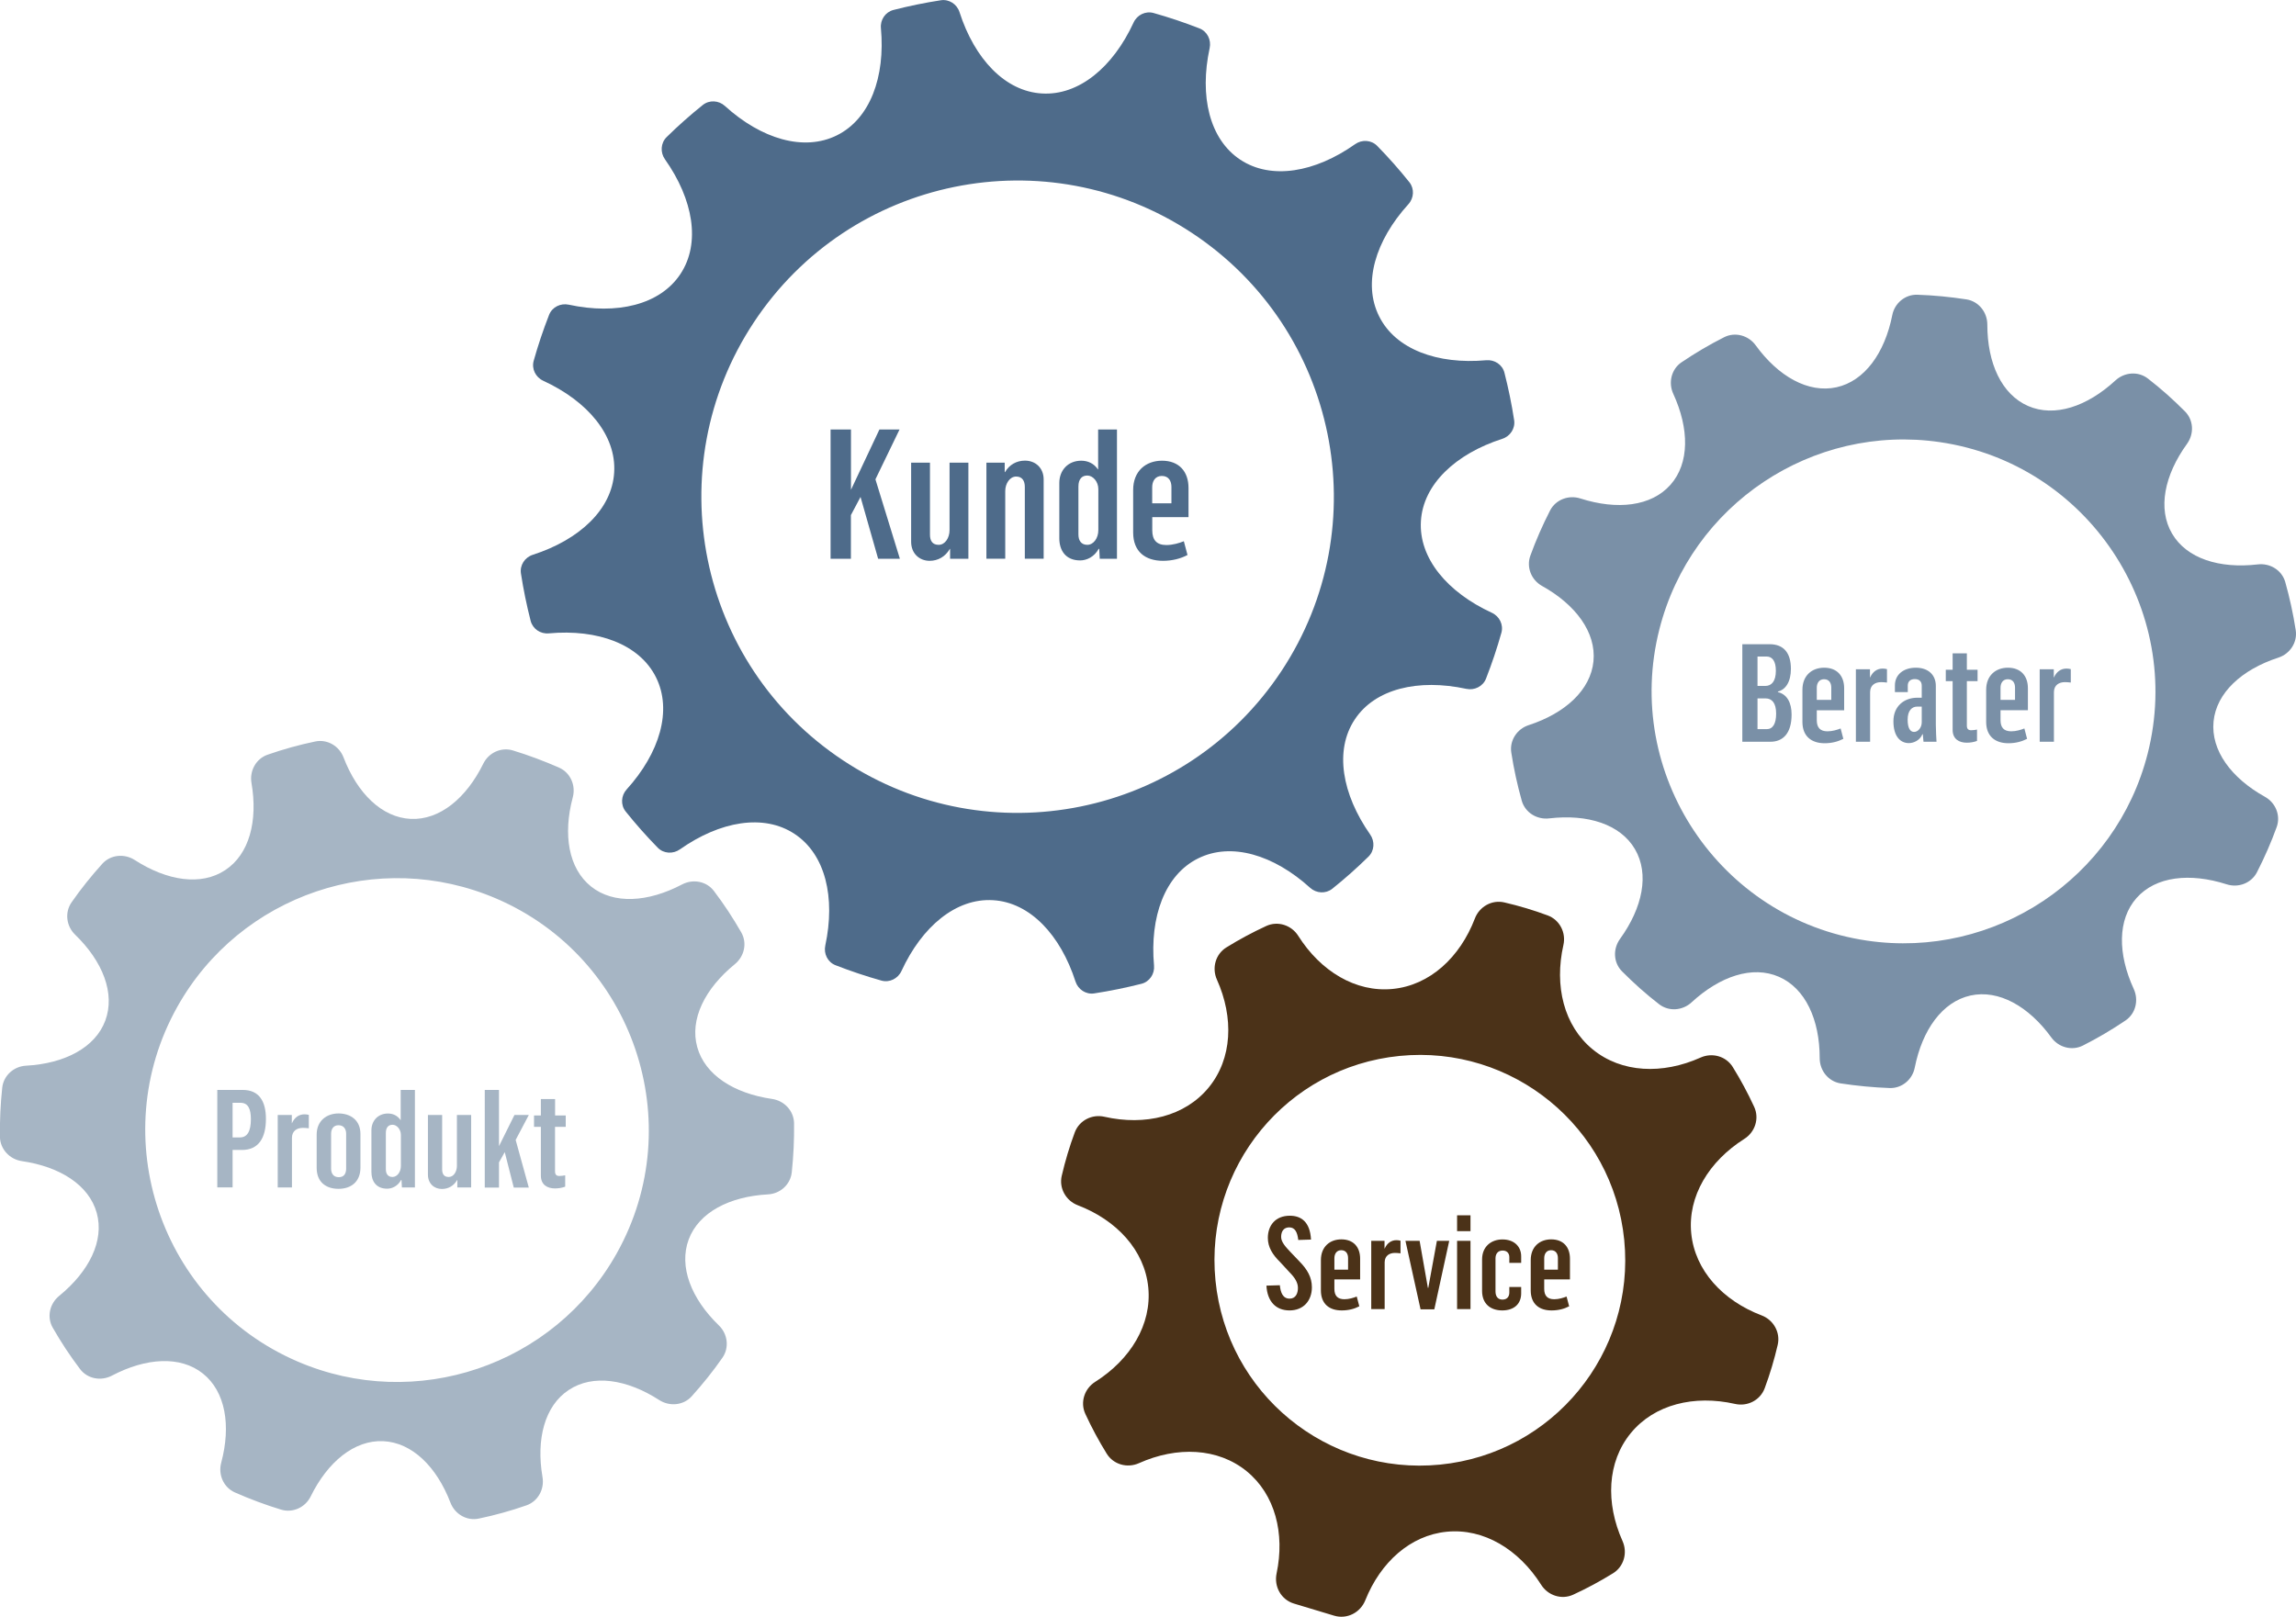 <svg xmlns="http://www.w3.org/2000/svg" xml:space="preserve" viewBox="0 0 3388.8 2386.6"><path fill="#4E6B8A" d="M1999.5 1062.2c30-45.6 93.9-60.5 164.7-45.3 12.1 2.6 24.6-3.6 29.1-15.1 8.7-22.3 16.3-44.9 22.7-67.7 3.3-11.9-2.8-24.3-14.1-29.5-65.8-30.3-108-80.7-104.7-135.2 3.2-54.4 51.2-99.4 120.1-121.6 11.8-3.8 19.4-15.4 17.5-27.6-3.6-23.5-8.4-46.8-14.3-69.9-3-12-14.6-19.6-26.9-18.5-72.1 6.5-133.9-16.1-158.1-64.9-24.5-48.9-5.5-111.8 43.2-165.4 8.3-9.1 9.1-23 1.4-32.6-14.8-18.5-30.6-36.4-47.4-53.5-8.7-8.9-22.6-9.7-32.7-2.5-59.1 41.7-123.7 53-169.3 22.9-45.6-30.1-60.6-94-45.3-164.8 2.6-12.1-3.5-24.6-15.1-29.1-22.3-8.7-44.9-16.3-67.7-22.7-11.9-3.3-24.3 2.8-29.5 14.1-30.3 65.8-80.7 108-135.2 104.7-54.5-3.1-99.5-51.1-121.7-120.1-3.8-11.8-15.4-19.4-27.6-17.5-23.5 3.6-46.8 8.4-69.9 14.3-12 3.1-19.7 14.6-18.5 26.9 6.6 72.1-16 133.8-64.8 158.1-48.9 24.4-111.8 5.5-165.5-43.3-9.1-8.3-23-9.1-32.6-1.4-18.5 14.8-36.3 30.6-53.4 47.4-8.8 8.7-9.6 22.6-2.5 32.7 41.8 59.1 53.1 123.8 22.9 169.4-30.1 45.6-94 60.6-164.8 45.3-12.1-2.6-24.6 3.5-29.1 15.1-8.7 22.3-16.3 44.9-22.7 67.7-3.3 11.9 2.8 24.3 14.1 29.5 65.8 30.3 108 80.7 104.7 135.2-3.1 54.5-51.1 99.5-120.1 121.7-11.8 3.8-19.4 15.4-17.5 27.6 3.6 23.5 8.4 46.8 14.3 69.9 3.1 12 14.6 19.7 26.9 18.5 72.1-6.6 133.8 16 158.1 64.8 24.4 48.9 5.4 111.8-43.3 165.6-8.3 9.1-9.1 23-1.4 32.6 14.8 18.5 30.6 36.3 47.3 53.4 8.7 8.9 22.6 9.6 32.7 2.5 59.2-41.7 123.8-53 169.3-22.8 45.6 30.1 60.5 93.9 45.3 164.7-2.6 12.1 3.5 24.6 15.1 29.1 22.3 8.7 45 16.3 67.8 22.7 11.9 3.3 24.3-2.9 29.5-14.1 30.3-65.8 80.6-107.9 135.2-104.6 54.5 3.2 99.5 51.2 121.7 120.1 3.8 11.7 15.4 19.4 27.6 17.5 23.5-3.6 46.8-8.4 69.8-14.2 12-3.1 19.6-14.6 18.5-26.9-6.5-72.1 16.1-133.9 64.9-158.1 48.9-24.5 111.8-5.4 165.5 43.3 9.2 8.3 23 9.1 32.7 1.4 18.5-14.8 36.3-30.6 53.4-47.4 8.9-8.7 9.6-22.6 2.5-32.7-41.7-59.6-52.9-124.3-22.8-169.7zm-755 60.4c-215-142.1-274-431.7-131.9-646.7 142.1-215.1 431.6-274.1 646.7-132 215 142.1 274.2 431.7 132 646.8-142.2 214.9-431.7 274.1-646.8 131.9z"/><path fill="#7A90A7" d="M2789.1 1606.2c18 .6 33.6-12.5 37-30.2 11.1-55.8 40.7-97.2 82.3-106.4 41.7-9.1 86 16 119.4 62.1 10.7 14.6 30.3 19.9 46.4 11.8 21.6-10.9 42.5-23.2 62.9-37 15.1-10.2 19.8-30.1 12.2-46.6-23.7-51.6-24.1-102.4 4.2-134.3 28.3-31.9 78.6-37.5 132.8-20.2 17.3 5.6 36.4-1.5 44.8-17.6 11.2-21.9 21-44.2 29.2-66.9 6.1-17-1.5-35.8-17.3-44.6-49.8-27.7-80-68.6-75.9-111.1 4.1-42.4 41.6-76.8 95.7-94.4 17.2-5.6 28.3-22.6 25.6-40.4-3.7-24.1-8.9-47.8-15.5-71.3-5.1-17.5-22.5-28.1-40.6-25.9-56.5 6.6-104.8-8.6-126.4-45.4-21.6-36.8-11.3-86.4 21.9-132.4 10.8-14.9 10-35.1-2.9-48.1-8.5-8.6-17.4-16.9-26.5-25.1-9.2-8.1-18.5-15.9-28.1-23.3-14.4-11.2-34.7-9.6-48.1 2.8-41.8 38.5-89.8 54.7-128.9 37.6-39.1-17.1-60.1-63.3-60.1-120.1 0-18.2-12.6-34.2-30.6-37.2-24.2-3.7-48.3-6.1-72.7-6.9-18-.6-33.6 12.5-37 30.2-11.1 55.8-40.7 97.2-82.3 106.4-41.7 9.1-86-16-119.4-62.1-10.7-14.6-30.3-19.9-46.4-11.8-21.6 10.9-42.5 23.2-62.9 37-15.1 10.2-19.8 30.1-12.2 46.6 23.7 51.6 24.1 102.4-4.2 134.3-28.3 31.9-78.6 37.5-132.8 20.2-17.3-5.6-36.4 1.5-44.8 17.6-11.2 21.9-21 44.2-29.2 66.9-6.1 17 1.5 35.8 17.3 44.6 49.8 27.7 80 68.6 75.9 111.1-4.1 42.4-41.6 76.8-95.7 94.4-17.2 5.6-28.3 22.6-25.6 40.4 3.7 24.1 8.9 47.8 15.5 71.3 5.1 17.5 22.5 28.1 40.6 25.9 56.5-6.6 104.8 8.6 126.4 45.4 21.6 36.8 11.3 86.4-21.9 132.4-10.8 14.9-10 35.1 2.9 48.1 8.5 8.6 17.4 16.9 26.5 25.1 9.2 8.1 18.5 15.9 28.1 23.3 14.4 11.2 34.7 9.6 48.1-2.8 41.8-38.5 89.8-54.7 128.9-37.6s60.1 63.3 60.1 120.1c0 18.2 12.6 34.2 30.6 37.2 24.2 3.7 48.3 6 72.7 6.9zm-339.9-677.3c46.8-184.3 226-303.8 414.1-276.2 217.7 32 360.7 246.4 306.6 459.7-46.8 184.3-226 303.8-414.1 276.2-217.8-32-360.8-246.4-306.6-459.7z"/><path fill="#A6B5C4" d="M415 2228.6c17.2 5.2 35.7-3.4 43.6-19.6 25.1-51 64.4-83.4 107-81.5 42.7 2 78.9 37.7 99.3 90.9 6.5 16.9 24.1 27.1 41.7 23.4 23.6-4.9 47.1-11.4 70.3-19.5 17.2-6 26.9-23.9 23.8-41.8-9.6-56 3.2-105.2 38.8-128.6 35.6-23.6 85.7-15.9 133.5 14.9 15.2 9.8 35.6 8 47.8-5.4 16.4-18.2 31.7-37.2 45.5-57.1 10.3-14.8 7.8-35-5.2-47.6-41-39.6-59.5-87-44.6-127 14.9-39.9 60.1-63.4 116.9-66.5 18.1-.9 33.2-14.5 35.2-32.4 2.6-24.2 3.7-48.5 3.4-72.9-.5-18.2-14.5-33-32.5-35.6-56.3-8.2-99-35.4-110.4-76.5-11.4-41.1 11.4-86.4 55.3-122.3 14.3-11.6 18.7-31.4 9.6-47.2-6-10.5-12.4-20.8-19.1-31.1-6.8-10.2-13.8-20.2-21.1-29.8-11-14.6-31-18.2-47.2-9.7-50.3 26.4-100.9 29.6-134.2 3-33.3-26.6-41.7-76.7-27-131.6 4.7-17.6-3.4-36.3-20-43.8-22.4-9.8-45.1-18.4-68.5-25.5-17.2-5.2-35.7 3.4-43.6 19.6-25.1 51-64.4 83.4-107 81.5-42.7-2-78.9-37.7-99.3-90.9-6.5-16.9-24.1-27.1-41.7-23.4-23.6 4.9-47.1 11.4-70.3 19.5-17.2 6-26.9 23.9-23.8 41.8 9.6 56-3.2 105.2-38.8 128.6-35.6 23.6-85.7 15.9-133.5-14.9-15.2-9.8-35.6-8-47.8 5.4-16.4 18.2-31.7 37.2-45.5 57.1-10.3 14.8-7.8 35 5.2 47.6 41 39.6 59.5 87 44.6 127-14.9 39.9-60.1 63.4-116.9 66.5-18.1.9-33.2 14.5-35.2 32.4-2.6 24.2-3.7 48.5-3.4 72.9.5 18.2 14.5 33 32.5 35.6 56.3 8.2 99 35.4 110.4 76.5 11.4 41.1-11.4 86.4-55.3 122.3-14.3 11.6-18.7 31.4-9.6 47.2 6 10.5 12.4 20.8 19.1 31.1 6.8 10.2 13.8 20.2 21.1 29.8 11 14.6 31 18.2 47.2 9.7 50.3-26.4 100.9-29.6 134.2-3 33.3 26.6 41.7 76.7 27 131.6-4.7 17.6 3.4 36.3 20 43.8 22.4 9.9 45.2 18.4 68.5 25.5zm-153.4-742.1c92.8-166 296.8-235.1 471.4-159.8 202.1 87.2 284.8 331.2 177.4 523.3-92.8 166-296.8 235.1-471.4 159.8-202.1-87.2-284.8-331.2-177.4-523.3z"/><path fill="#4B3218" d="M2496.2 1820.7c-5.4-54.8 26.3-106.5 78.3-139.4 15.9-10 22.5-30.2 14.6-47.3-9.3-20.2-19.9-39.9-31.6-58.8-9.9-16-30.3-21.7-47.5-14-56.2 25.2-116.7 22.8-159.3-12.1-42.6-34.9-56.8-93.9-43.2-153.9 4.2-18.3-5.4-37.2-23.1-43.8-20.7-7.7-42-14.1-64-19.2-18.3-4.3-36.8 6.1-43.5 23.6-22 57.5-66.5 98.7-121.3 104.1-54.8 5.4-106.5-26.3-139.4-78.3-10-15.9-30.2-22.5-47.3-14.6-20.2 9.3-39.9 19.9-58.8 31.6-16 9.9-21.7 30.3-14 47.5 25.2 56.2 22.8 116.7-12.1 159.3-34.9 42.6-93.9 56.8-153.9 43.2-18.3-4.2-37.2 5.4-43.8 23.1-7.7 20.7-14.1 42-19.2 64-4.3 18.3 6.1 36.8 23.6 43.5 57.5 22 98.7 66.5 104.1 121.3 5.4 54.8-26.3 106.5-78.3 139.4-15.9 10-22.5 30.2-14.6 47.3 9.3 20.2 19.9 39.9 31.6 58.8 9.9 16 30.3 21.7 47.5 14 56.2-25.2 116.7-22.8 159.3 12.1 41.8 34.3 56.3 91.7 43.9 150.6-4.1 19.5 6.7 38.9 25.8 44.6l59.1 17.8c19 5.7 38.7-4.4 46.1-22.9 22.4-55.9 66.3-95.7 120.1-101 54.8-5.4 106.5 26.3 139.4 78.3 10 15.9 30.2 22.5 47.3 14.6 20.2-9.3 39.9-19.9 58.8-31.6 16-9.9 21.7-30.3 14-47.5-25.2-56.2-22.8-116.7 12.1-159.3 34.9-42.6 93.9-56.8 153.9-43.2 18.3 4.2 37.2-5.4 43.8-23.1 7.7-20.7 14.1-42 19.2-64 4.3-18.3-6.1-36.8-23.6-43.5-57.4-21.8-98.6-66.4-104-121.2zm-370.6 341.4c-166.7 16.6-315.1-105.1-331.6-271.7-16.6-166.7 105.1-315.1 271.7-331.6 166.7-16.6 315.1 105.1 331.6 271.7 16.5 166.7-105.2 315.1-271.7 331.6z"/><path fill="#4E6B8A" d="M1226 634h30v89.1l42-89.1h29.7l-35.6 73.6 36.1 117.3h-32.1l-26-91.3-14.2 26.8v64.5h-30V634zm118.8 165.7V683h27.8v106.3c0 8.8 3.5 15 12.8 15 9.6 0 16.1-10.4 16.1-21.7V683h27.8v141.9h-27v-14.7h-.3c-6.7 11.5-17.4 17.7-30 17.7-15.1-.1-27.2-10.8-27.2-28.2zM1455.9 683h27v13.9h.5c6.4-11 17.1-16.9 29.4-16.9 15.5 0 27.6 10.7 27.6 27.8v117h-27.8v-106c0-8.8-3.7-15.3-12.8-15.3-9.4 0-16.1 10.4-16.1 21.4v99.9h-27.8V683zm107.6 111.6V713c0-18.7 12.8-32.9 32.4-32.9 9.6 0 18.7 4 24.6 12.8h.3V634h27.8v190.9h-25.4l-.8-14.7h-.8c-6.4 12-17.9 17.1-27.3 17.1-21.7 0-30.8-15-30.8-32.7zm57.6-12v-60.5c0-11.2-8-20.1-16.3-20.1-7.8 0-13.1 5.1-13.1 16.1V789c0 8.8 4 15.3 13.1 15.3s16.3-9.7 16.3-21.7zm51.4 3.5v-62.9c0-27.6 18.5-43.1 42.6-43.1 25.2 0 39.1 16.1 39.1 40.2v43.1h-53.5v19.5c0 14.5 6.7 21.7 20.9 21.7 9.4 0 19-2.9 25.7-5.6l5.4 20.3c-10.2 5.4-22.5 8.6-36.4 8.6-26.1-.1-43.8-13.7-43.8-41.8zM1729 743v-24.1c0-8.3-3.7-16.3-14.2-16.3-10.2 0-14.2 8.3-14.2 16.6V743h28.4z"/><path fill="#7A90A7" d="M2571.6 951h40.2c20.4 0 31.5 12.3 31.5 36.4 0 19-7.7 30.7-19.2 33.5v.8c13.5 3.2 20.2 15.6 20.2 33.1 0 28.1-12.9 40.2-31.3 40.2h-41.4V951zm33.9 61.6c9.3 0 15.6-6.9 15.6-22.4 0-14.5-5.5-21-13.5-21H2594v43.4h11.5zm2.1 63.8c9.1 0 13.9-8.1 13.9-23 0-15.8-6.3-22.4-15.6-22.4H2594v45.4h13.6zm52.7-10.7v-47.5c0-20.8 13.9-32.5 32.1-32.5 19 0 29.5 12.1 29.5 30.3v32.5h-40.4v14.7c0 10.9 5 16.4 15.8 16.4 7.1 0 14.3-2.2 19.4-4.2l4 15.3c-7.7 4-17 6.5-27.5 6.5-19.6 0-32.9-10.3-32.9-31.5zm42.6-32.5V1015c0-6.3-2.8-12.3-10.7-12.3-7.7 0-10.7 6.3-10.7 12.5v18h21.4zm36.3-45.2h20.8v12.1h.2c3.8-8.5 10.3-13.1 18.4-13.1 1.8 0 4.6.2 6.5.8v19.8c-3-.4-6.9-.6-8.7-.6-8.5 0-16 4.2-16.2 14.5v73.5h-21V988zm55.4 76.7c0-22.2 15.8-34.5 34.7-34.7h7.1v-17.8c0-5.9-3.4-9.7-10.3-9.7s-10.3 4-10.3 9.5v9.7h-19v-9.9c0-15.6 12.3-26.1 30.9-26.1 18 0 29.5 10.3 29.5 26.9v57.2c0 8.5.8 22 1 25.2H2839c0-1.2-.6-5.7-1-11.1h-.6c-4 9.7-13.7 13.1-20 13.1-12.5 0-22.8-9.9-22.8-32.3zm41.8 1.6v-23.2h-6.7c-7.5 0-14.1 5.5-14.1 19.2 0 12.7 3.8 18.2 9.5 18.2 6 0 11.3-6.5 11.3-14.2zm45.6 11.1v-71.9h-10.1v-16.8h10.1v-24.2h21v24.2h15.8v16.8H2903v65.6c0 4.6 1.8 6.9 6.3 6.9 3 0 6.3-.4 8.7-1v16.8c-4.8 1.8-10.1 2.6-15.1 2.6-11.2 0-20.9-5.2-20.9-19zm49.5-11.7v-47.5c0-20.8 13.9-32.5 32.1-32.5 19 0 29.5 12.1 29.5 30.3v32.5h-40.4v14.7c0 10.9 5 16.4 15.8 16.4 7.1 0 14.3-2.2 19.4-4.2l4 15.3c-7.7 4-17 6.5-27.5 6.5-19.6 0-32.9-10.3-32.9-31.5zm42.6-32.5V1015c0-6.3-2.8-12.3-10.7-12.3-7.7 0-10.7 6.3-10.7 12.5v18h21.4zm36.4-45.2h20.8v12.1h.2c3.8-8.5 10.3-13.1 18.4-13.1 1.8 0 4.6.2 6.5.8v19.8c-3-.4-6.9-.6-8.7-.6-8.5 0-16 4.2-16.2 14.5v73.5h-21V988z"/><path fill="#A6B5C4" d="M320.6 1609h37.8c23.6 0 34.1 16.2 34.1 42.8 0 28.1-10.9 45.8-35.3 45.8h-13.9v55.3h-22.6V1609zm33.5 70.1c10.9 0 16.2-9.1 16.2-26.9 0-15.1-4-24.2-15.3-24.2h-11.7v51.1h10.8zm55.8-33.1h20.8v12.1h.2c3.8-8.5 10.3-13.1 18.4-13.1 1.8 0 4.6.2 6.5.8v19.8c-3-.4-6.9-.6-8.7-.6-8.5 0-16 4.2-16.2 14.5v73.5h-21v-107zm57.5 78.1v-49.3c0-20.2 14.7-31.1 32.3-31.1 17.6 0 32.3 9.9 32.3 30.3v49.7c0 21.4-14.5 31.3-32.3 31.3-18.7 0-32.3-10.1-32.3-30.9zm43.5 1v-51.5c0-6.9-3.6-12.5-11.3-12.5s-10.9 5.9-10.9 12.7v51.3c0 6.9 3.2 12.7 11.3 12.7 8.4.1 10.9-6.2 10.9-12.7zm37.3 5.1v-61.6c0-14.1 9.7-24.8 24.4-24.8 7.3 0 14.1 3 18.6 9.7h.2V1609h21v144h-19.2l-.6-11.1h-.6c-4.8 9.1-13.5 12.9-20.6 12.9-16.3 0-23.2-11.3-23.2-24.6zm43.5-9.1v-45.6c0-8.5-6.1-15.1-12.3-15.1-5.9 0-9.9 3.8-9.9 12.1v53.5c0 6.7 3 11.5 9.9 11.5 6.8-.1 12.3-7.3 12.3-16.4zm39.9 12.9v-88h21v80.2c0 6.7 2.6 11.3 9.7 11.3 7.3 0 12.1-7.9 12.1-16.4V1646h21v107H675v-11.1h-.2c-5 8.7-13.1 13.3-22.6 13.3-11.5 0-20.6-8.1-20.6-21.2zm83.9-125h21v83l22.8-46h21.2l-19.4 36.8 19.4 70.3h-22.2l-13.3-52.3-8.5 15.1v37.2h-21V1609zm82.8 126.4v-71.9h-10.1v-16.8h10.1v-24.2h21v24.2H835v16.8h-15.8v65.6c0 4.6 1.8 6.9 6.3 6.9 3 0 6.3-.4 8.7-1v16.8c-4.8 1.8-10.1 2.6-15.1 2.6-11.1 0-20.8-5.2-20.8-19z"/><path fill="#4B3218" d="m1869.2 1897.9 19.8-.6c1 10.3 4.2 19.8 14.4 19.8 9.3 0 12.3-8.2 12.3-15.8 0-8-4.6-15.2-12.3-23l-14.2-15.4c-11-10.8-17.9-21.8-17.9-35.5 0-17.9 10.8-32.7 32.5-32.7 16.2 0 29.8 8.6 31.2 35.2l-18.8.6c-1.3-11.4-4.8-18.6-13.3-18.6-7.8 0-12 5.5-12 14.1 0 7.8 7 15 13.7 22.2l13.1 13.7c12 12.2 18.6 23.8 18.6 38.4 0 19.6-12.2 34.2-33.1 34.2-20.5-.1-32.7-13.6-34-36.6zm80.4 7v-44.7c0-19.6 13.1-30.6 30.2-30.6 17.9 0 27.7 11.4 27.7 28.5v30.6h-38v13.9c0 10.3 4.8 15.4 14.8 15.4 6.7 0 13.5-2.1 18.2-4l3.8 14.4c-7.2 3.8-16 6.1-25.8 6.1-18.4.1-30.9-9.6-30.9-29.6zm40.1-30.6v-17.1c0-5.9-2.7-11.6-10.1-11.6-7.2 0-10.1 5.9-10.1 11.8v16.9h20.2zm34.2-42.5h19.6v11.4h.2c3.6-8 9.7-12.4 17.3-12.4 1.7 0 4.4.2 6.1.8v18.6c-2.9-.4-6.5-.6-8.2-.6-8 0-15 4-15.2 13.7v69.2h-19.8v-100.7zm50.5 0h20.9l12.2 69.4h.6l12.7-69.4h18.2l-22 101.1h-20.3l-22.3-101.1zm76.2-37.7h19.8v23.4h-19.8v-23.4zm0 37.7h19.8v100.7h-19.8v-100.7zm36.9 73.9v-46.5c0-19.2 13.7-29.5 30-29.5 17.5 0 27.7 10.6 27.7 24.9v9.7h-17.5v-8.5c0-5.1-2.9-9.7-9.9-9.7-7.4 0-10.5 5.3-10.5 11.6v48.6c0 6.7 2.8 12.2 10.3 12.2 8 0 10.1-5.9 10.1-10.4v-8.2h17.5v9.3c0 16-10.8 25.3-28.1 25.3-17.5-.1-29.6-10-29.6-28.8zm71.8-.8v-44.7c0-19.6 13.1-30.6 30.2-30.6 17.9 0 27.7 11.4 27.7 28.5v30.6h-38v13.9c0 10.3 4.8 15.4 14.8 15.4 6.7 0 13.5-2.1 18.2-4l3.8 14.4c-7.2 3.8-16 6.1-25.8 6.1-18.4.1-30.9-9.6-30.9-29.6zm40.1-30.6v-17.1c0-5.9-2.7-11.6-10.1-11.6-7.2 0-10.1 5.9-10.1 11.8v16.9h20.2z"/></svg>